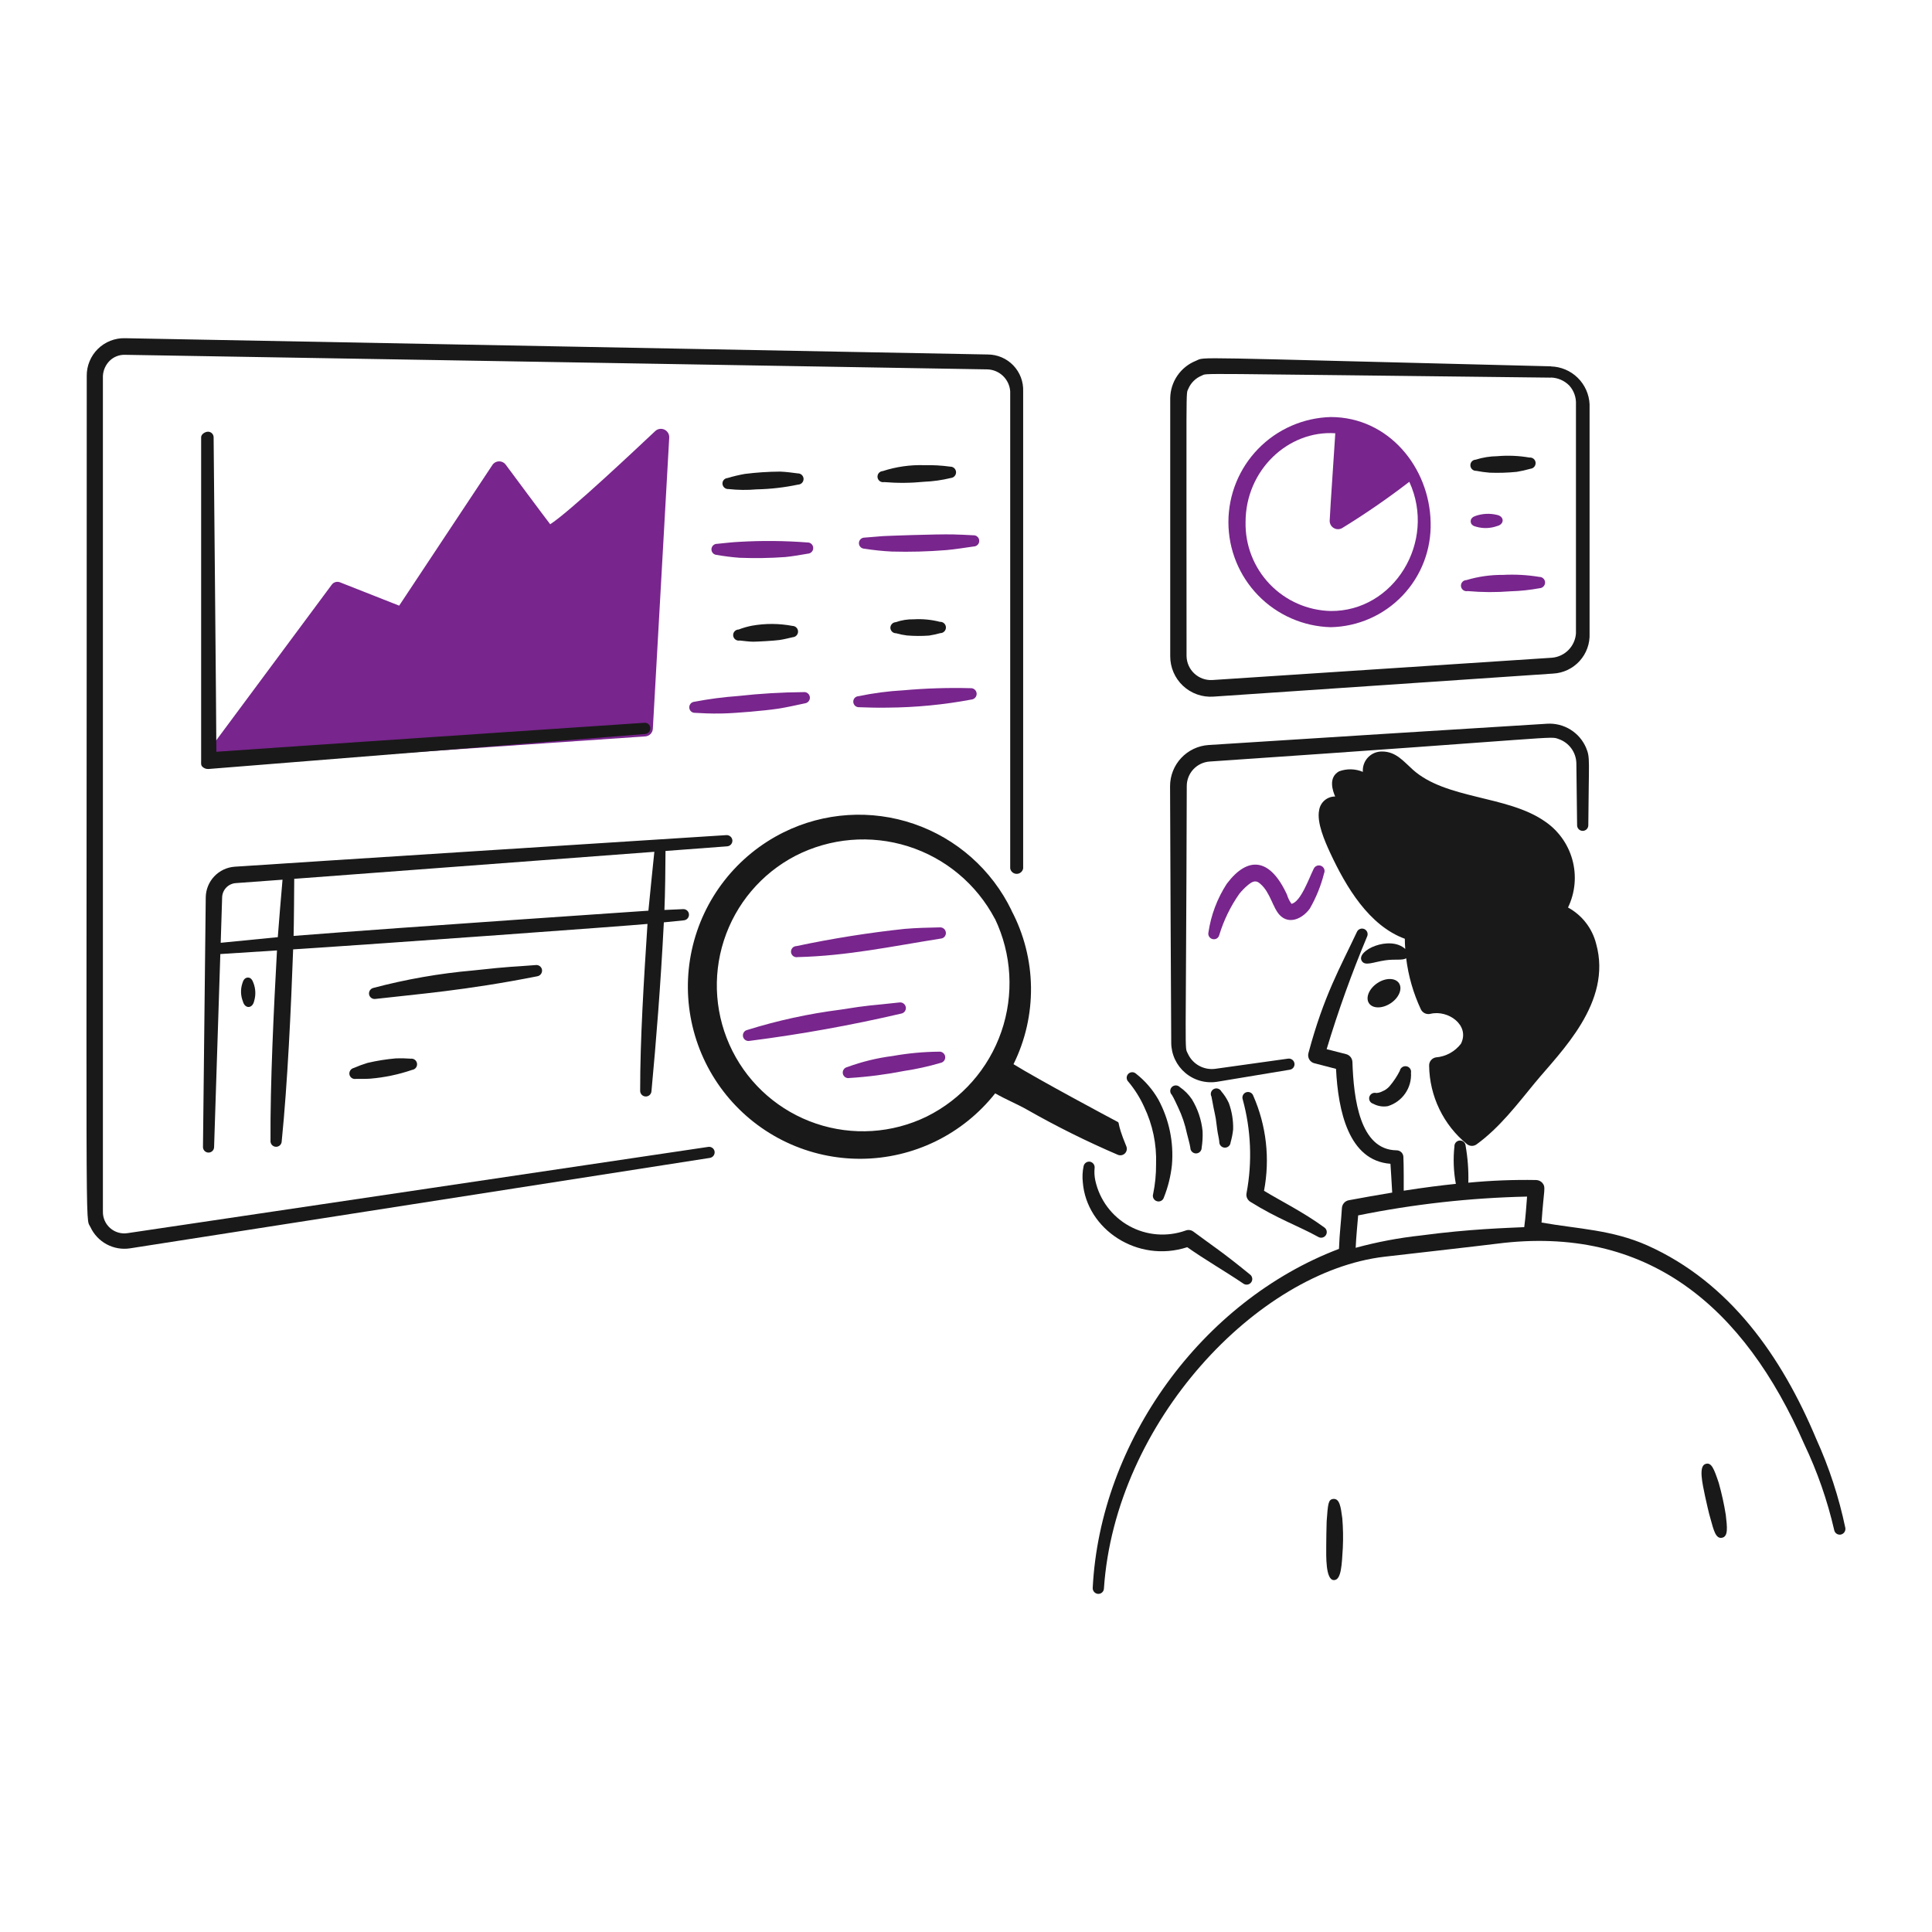 <?xml version="1.0" encoding="UTF-8"?> <svg xmlns="http://www.w3.org/2000/svg" width="382" height="382" viewBox="0 0 382 382" fill="none"><path d="M129.54 85.245C126.132 88.437 112.7 101.144 108.789 103.657C108.239 102.989 100.003 91.891 100.003 91.891C99.85 91.679 99.647 91.508 99.413 91.392C99.179 91.276 98.92 91.218 98.659 91.224C98.398 91.23 98.142 91.3 97.914 91.427C97.685 91.554 97.491 91.735 97.348 91.954L78.925 119.75L67.262 115.152C66.972 115.028 66.65 115.006 66.346 115.09C66.042 115.173 65.776 115.357 65.591 115.612L40.261 149.74C40.134 149.91 40.058 150.113 40.042 150.325C40.026 150.536 40.072 150.748 40.173 150.935C40.274 151.122 40.427 151.276 40.613 151.379C40.799 151.482 41.01 151.529 41.222 151.515L127.596 145.603C127.984 145.576 128.349 145.408 128.622 145.131C128.895 144.854 129.058 144.487 129.081 144.098L132.32 86.543C132.342 86.212 132.262 85.883 132.093 85.598C131.924 85.312 131.673 85.085 131.373 84.945C131.073 84.805 130.737 84.758 130.41 84.812C130.083 84.865 129.78 85.016 129.54 85.245Z" fill="#78258D"></path><path d="M140.043 226.766L25.226 243.82C24.616 243.916 23.991 243.877 23.398 243.706C22.804 243.535 22.255 243.235 21.79 242.829C21.324 242.422 20.954 241.918 20.704 241.353C20.455 240.788 20.333 240.174 20.346 239.557V74.332C20.405 73.217 20.87 72.161 21.653 71.365C22.047 70.97 22.516 70.659 23.034 70.451C23.551 70.243 24.105 70.142 24.662 70.153C42.926 70.466 186.061 72.89 195.277 73.036C196.426 73.083 197.517 73.553 198.341 74.356C199.164 75.158 199.663 76.236 199.74 77.383V171.699C199.791 172.002 199.948 172.277 200.183 172.475C200.417 172.673 200.714 172.782 201.021 172.782C201.328 172.782 201.625 172.673 201.86 172.475C202.094 172.277 202.251 172.002 202.302 171.699V77.383C202.339 76.441 202.186 75.501 201.852 74.62C201.517 73.738 201.009 72.933 200.356 72.252C199.704 71.571 198.921 71.029 198.054 70.657C197.188 70.286 196.255 70.093 195.312 70.089C186.116 69.906 42.983 67.206 24.717 66.871C23.726 66.846 22.739 67.02 21.816 67.385C20.894 67.749 20.054 68.296 19.348 68.993C18.642 69.689 18.083 70.521 17.706 71.439C17.328 72.356 17.14 73.34 17.152 74.332C17.152 251.187 16.801 240.259 17.884 242.628C18.557 244.076 19.681 245.268 21.087 246.025C22.493 246.782 24.106 247.064 25.686 246.829L140.378 228.94C140.663 228.89 140.917 228.731 141.088 228.497C141.258 228.264 141.332 227.973 141.293 227.686C141.249 227.398 141.093 227.14 140.858 226.967C140.624 226.795 140.33 226.722 140.043 226.766ZM254.693 209.316L240.273 211.33C239.167 211.475 238.044 211.261 237.069 210.719C236.094 210.178 235.32 209.336 234.86 208.32C234.164 206.734 234.494 211.116 234.65 155.421C234.649 154.192 235.114 153.008 235.953 152.108C236.791 151.209 237.939 150.661 239.165 150.574C309.453 145.797 306.341 145.473 308.172 146.123C309.183 146.468 310.063 147.117 310.691 147.981C311.32 148.845 311.666 149.882 311.683 150.95L311.829 163.175C311.829 163.469 311.946 163.75 312.153 163.958C312.361 164.166 312.643 164.282 312.936 164.282C313.23 164.282 313.512 164.166 313.72 163.958C313.927 163.75 314.044 163.469 314.044 163.175C314.134 150.02 314.439 149.877 313.605 147.856C312.97 146.367 311.891 145.111 310.515 144.259C309.139 143.407 307.533 143.001 305.917 143.097C299.606 143.474 247.567 146.734 238.956 147.307C236.894 147.446 234.962 148.362 233.55 149.871C232.138 151.38 231.351 153.369 231.349 155.436C231.371 162.48 231.532 200.975 231.58 206.199C231.588 207.33 231.84 208.446 232.319 209.47C232.799 210.495 233.494 211.403 234.358 212.133C235.222 212.864 236.233 213.398 237.323 213.701C238.413 214.004 239.555 214.067 240.672 213.887L255.028 211.507C255.315 211.462 255.573 211.305 255.745 211.07C255.916 210.835 255.988 210.541 255.943 210.253C255.898 209.965 255.743 209.705 255.509 209.53C255.275 209.355 254.982 209.278 254.693 209.316ZM306.667 72.43C233.268 70.626 238.506 70.494 236.447 71.343C234.966 71.937 233.694 72.957 232.792 74.274C231.89 75.591 231.399 77.146 231.38 78.742V129.713C231.372 130.815 231.591 131.907 232.025 132.92C232.459 133.933 233.098 134.845 233.902 135.599C234.706 136.353 235.657 136.932 236.696 137.3C237.735 137.668 238.838 137.817 239.938 137.738L307.085 133.182C309.091 133.078 310.975 132.184 312.325 130.697C313.676 129.21 314.384 127.249 314.295 125.242V79.933C314.201 77.954 313.363 76.084 311.948 74.696C310.534 73.308 308.648 72.506 306.667 72.451V72.43ZM306.645 74.645C308.028 74.686 309.341 75.263 310.306 76.254C311.203 77.263 311.668 78.585 311.602 79.933V125.242C311.514 126.474 310.99 127.635 310.123 128.516C309.256 129.397 308.103 129.94 306.872 130.048L239.696 134.458C239.047 134.493 238.398 134.397 237.788 134.175C237.177 133.954 236.617 133.611 236.142 133.168C235.667 132.725 235.286 132.191 235.022 131.597C234.759 131.004 234.618 130.363 234.607 129.713C234.607 74.052 234.459 78.138 234.953 76.882C235.202 76.293 235.565 75.76 236.02 75.312C236.476 74.863 237.015 74.509 237.607 74.27C238.956 73.739 233.656 73.849 306.634 74.667L306.645 74.645Z" fill="#191919"></path><path d="M42.782 148.639C47.087 148.304 127.4 142.911 127.4 142.911C127.544 142.897 127.69 142.912 127.828 142.955C127.967 142.999 128.095 143.069 128.206 143.162C128.317 143.256 128.408 143.371 128.474 143.5C128.54 143.629 128.579 143.77 128.59 143.915C128.614 144.211 128.52 144.505 128.329 144.732C128.137 144.96 127.863 145.102 127.567 145.128L41.255 152.045C41.03 152.064 40.804 152.034 40.592 151.959C40.379 151.883 40.185 151.763 40.023 151.606C39.688 151.293 39.771 150.854 39.771 150.394V86.445C39.771 85.859 40.545 85.358 41.131 85.358C41.421 85.359 41.699 85.473 41.906 85.676C42.113 85.879 42.232 86.155 42.238 86.445C42.238 86.445 42.782 144.041 42.782 148.639Z" fill="#191919"></path><path d="M255.359 178.707C257.19 178.341 258.837 173.6 259.752 171.77C259.876 171.5 260.101 171.289 260.378 171.183C260.655 171.077 260.963 171.085 261.235 171.204C261.368 171.263 261.489 171.348 261.589 171.453C261.69 171.559 261.769 171.683 261.821 171.819C261.874 171.955 261.899 172.1 261.896 172.246C261.892 172.391 261.86 172.535 261.801 172.668C261.188 175.114 260.238 177.463 258.978 179.648C257.494 181.694 254.904 182.803 253.106 181.006C251.664 179.604 251.197 176.459 249.198 174.757C248.376 173.99 247.734 174.208 246.857 174.903C246.199 175.44 245.597 176.043 245.06 176.701C243.304 179.203 241.957 181.969 241.069 184.894C241.035 185.036 240.971 185.169 240.883 185.286C240.795 185.403 240.684 185.5 240.557 185.573C240.43 185.645 240.289 185.691 240.144 185.707C239.998 185.723 239.851 185.709 239.711 185.666C239.437 185.59 239.202 185.41 239.058 185.165C238.913 184.919 238.87 184.627 238.937 184.35C239.44 180.93 240.673 177.658 242.552 174.757C246.702 169.223 251.096 169.564 254.464 176.889C254.657 177.542 254.959 178.157 255.359 178.707Z" fill="#78258D"></path><path d="M263.116 82.459C257.701 82.603 252.557 84.855 248.778 88.735C244.999 92.615 242.885 97.818 242.885 103.234C242.885 108.651 244.999 113.853 248.778 117.733C252.557 121.614 257.701 123.866 263.116 124.009C265.781 123.957 268.409 123.376 270.848 122.301C273.288 121.226 275.489 119.678 277.326 117.746C279.163 115.814 280.599 113.537 281.549 111.047C282.5 108.557 282.948 105.902 282.866 103.238C282.637 92.42 274.554 82.459 263.116 82.459ZM263.116 120.81C258.555 120.706 254.221 118.798 251.064 115.504C247.907 112.21 246.186 107.799 246.276 103.238C246.276 92.918 254.751 85.04 264.018 85.666C263.855 88.49 263.011 100.445 262.907 102.972C262.905 103.262 262.979 103.547 263.122 103.799C263.265 104.051 263.472 104.261 263.723 104.407C263.973 104.553 264.257 104.631 264.547 104.632C264.836 104.634 265.121 104.559 265.373 104.415C269.958 101.6 274.391 98.545 278.654 95.263C284.107 107.148 275.563 120.92 263.116 120.81Z" fill="#78258D"></path><path d="M144.811 166.165C144.788 165.87 144.65 165.595 144.428 165.4C144.205 165.205 143.915 165.105 143.619 165.122C143.619 165.122 52.919 170.909 46.386 171.369C44.856 171.481 43.423 172.161 42.368 173.274C41.313 174.388 40.712 175.855 40.682 177.389C40.62 181.819 40.133 226.772 40.133 226.772C40.127 227.063 40.238 227.345 40.44 227.555C40.642 227.764 40.919 227.886 41.21 227.891C41.502 227.897 41.783 227.786 41.993 227.584C42.203 227.382 42.324 227.105 42.33 226.814C42.33 226.814 43.095 203.324 43.565 188.637L54.767 187.919C54.143 199.23 53.411 214.261 53.486 225.547C53.474 225.696 53.492 225.845 53.539 225.986C53.586 226.127 53.661 226.257 53.759 226.369C53.857 226.481 53.977 226.571 54.111 226.636C54.245 226.7 54.391 226.737 54.539 226.744C54.688 226.751 54.836 226.728 54.976 226.676C55.115 226.625 55.243 226.546 55.352 226.444C55.46 226.342 55.547 226.219 55.607 226.083C55.667 225.947 55.699 225.8 55.701 225.652C56.874 213.959 57.531 199.546 57.961 187.713C76.849 186.497 123.962 183.069 128.024 182.681C127.279 194.13 126.573 205.561 126.573 215.628C126.559 215.923 126.662 216.212 126.86 216.431C127.057 216.65 127.334 216.783 127.628 216.799C127.923 216.816 128.213 216.716 128.434 216.52C128.655 216.324 128.79 216.049 128.809 215.755C129.734 205.797 130.601 195.164 131.257 182.37C133.766 182.122 135.199 181.972 135.199 181.972C135.492 181.949 135.764 181.811 135.956 181.588C136.147 181.365 136.243 181.076 136.223 180.783C136.213 180.637 136.175 180.494 136.11 180.363C136.045 180.232 135.954 180.115 135.843 180.02C135.732 179.924 135.604 179.852 135.465 179.807C135.325 179.762 135.179 179.745 135.033 179.758C135.033 179.758 133.706 179.811 131.372 179.919C131.509 176.807 131.577 171.385 131.586 168.255L143.76 167.34C144.055 167.323 144.331 167.189 144.528 166.969C144.725 166.749 144.826 166.46 144.811 166.165ZM43.64 186.411C43.785 181.89 43.891 178.515 43.92 177.451C43.935 176.723 44.223 176.027 44.726 175.501C45.229 174.975 45.912 174.656 46.638 174.609C47.707 174.537 51.031 174.292 55.862 173.935C55.618 176.752 55.087 182.955 54.926 185.3C54.623 185.326 45.288 186.241 43.64 186.411ZM128.205 180.063C128.398 180.063 81.217 183.223 58.051 185.051C58.113 182.917 58.177 174.896 58.175 173.763C76.132 172.429 110.073 169.875 129.379 168.42C129.245 169.718 128.388 178.042 128.205 180.063Z" fill="#191919"></path><path d="M144.044 96.695C145.891 96.901 147.753 96.922 149.603 96.757C152.358 96.702 155.101 96.387 157.796 95.816C158.09 95.81 158.369 95.688 158.573 95.477C158.777 95.265 158.888 94.981 158.883 94.688C158.877 94.394 158.755 94.114 158.543 93.911C158.332 93.707 158.048 93.596 157.754 93.601C156.583 93.455 155.435 93.288 154.243 93.246C151.909 93.261 149.578 93.414 147.262 93.706C146.105 93.911 144.961 94.184 143.836 94.522C143.692 94.533 143.552 94.573 143.424 94.639C143.296 94.705 143.183 94.796 143.091 94.908C142.999 95.019 142.931 95.147 142.89 95.285C142.849 95.424 142.836 95.569 142.853 95.712C142.886 95.998 143.029 96.26 143.251 96.443C143.473 96.626 143.757 96.716 144.044 96.695Z" fill="#191919"></path><path d="M174.816 95.32C177.445 95.539 180.09 95.518 182.716 95.256C184.506 95.182 186.284 94.93 188.024 94.504C188.311 94.476 188.577 94.337 188.765 94.118C188.953 93.898 189.049 93.615 189.033 93.326C189.016 93.037 188.889 92.766 188.678 92.569C188.466 92.372 188.187 92.265 187.898 92.269C186.2 92.034 184.486 91.937 182.772 91.976C179.98 91.887 177.193 92.283 174.535 93.146C174.385 93.154 174.238 93.193 174.104 93.261C173.969 93.328 173.85 93.423 173.753 93.538C173.657 93.654 173.585 93.788 173.543 93.933C173.5 94.077 173.488 94.229 173.506 94.378C173.525 94.528 173.574 94.672 173.651 94.801C173.727 94.931 173.83 95.043 173.952 95.132C174.074 95.22 174.212 95.282 174.359 95.315C174.506 95.347 174.668 95.349 174.816 95.32Z" fill="#191919"></path><path d="M141.745 109.721C143.232 109.985 144.732 110.173 146.238 110.285C149.248 110.404 152.262 110.355 155.266 110.139C156.771 109.994 158.255 109.721 159.74 109.471C159.886 109.463 160.029 109.427 160.161 109.364C160.293 109.301 160.412 109.213 160.51 109.104C160.608 108.995 160.683 108.868 160.731 108.73C160.78 108.592 160.801 108.446 160.792 108.3C160.784 108.153 160.747 108.01 160.683 107.879C160.619 107.747 160.53 107.629 160.42 107.532C160.311 107.435 160.183 107.361 160.044 107.313C159.906 107.266 159.759 107.246 159.613 107.256C155.167 106.914 150.703 106.872 146.251 107.129C145.038 107.164 142.314 107.485 141.8 107.527C141.508 107.518 141.226 107.626 141.014 107.826C140.802 108.026 140.679 108.303 140.67 108.594C140.662 108.885 140.77 109.168 140.97 109.379C141.17 109.591 141.454 109.713 141.745 109.721Z" fill="#78258D"></path><path d="M170.896 108.491C172.696 108.772 174.51 108.961 176.33 109.054C179.941 109.153 183.555 109.055 187.155 108.762C188.973 108.595 190.75 108.302 192.526 108.051C192.674 108.049 192.821 108.017 192.957 107.957C193.093 107.897 193.216 107.811 193.318 107.702C193.42 107.594 193.499 107.466 193.551 107.327C193.602 107.187 193.625 107.039 193.618 106.89C193.611 106.741 193.574 106.596 193.51 106.462C193.445 106.328 193.355 106.208 193.243 106.11C193.131 106.011 193.001 105.937 192.86 105.89C192.719 105.843 192.57 105.825 192.421 105.837C191.125 105.774 189.83 105.69 188.534 105.67C185.124 105.586 174.989 105.97 174.553 106.003C173.361 106.087 172.173 106.214 170.958 106.296C170.667 106.288 170.384 106.396 170.172 106.596C169.96 106.796 169.837 107.072 169.829 107.363C169.82 107.654 169.928 107.937 170.128 108.149C170.328 108.361 170.604 108.482 170.896 108.491Z" fill="#78258D"></path><path d="M146.287 126.646C146.924 126.706 148.069 126.877 148.921 126.877C149.772 126.877 153.077 126.694 154.124 126.542C155.021 126.417 155.858 126.187 156.736 125.993C157.026 125.977 157.297 125.849 157.495 125.637C157.692 125.425 157.799 125.144 157.793 124.855C157.788 124.565 157.67 124.289 157.465 124.084C157.26 123.88 156.984 123.763 156.694 123.758C154.044 123.255 151.325 123.241 148.67 123.716C147.778 123.889 146.903 124.14 146.056 124.468C145.902 124.468 145.75 124.501 145.61 124.564C145.47 124.627 145.344 124.718 145.242 124.833C145.139 124.947 145.061 125.082 145.014 125.228C144.967 125.375 144.951 125.529 144.967 125.682C144.983 125.835 145.031 125.983 145.108 126.116C145.185 126.249 145.289 126.364 145.414 126.455C145.538 126.545 145.68 126.608 145.83 126.64C145.981 126.672 146.136 126.678 146.287 126.646Z" fill="#191919"></path><path d="M137.43 140.944C138.894 141.01 140.203 141.127 142.905 141.069C145.561 141.008 151.207 140.52 153.794 140.13C155.591 139.857 157.367 139.44 159.164 139.063C159.458 139.024 159.724 138.87 159.904 138.635C160.085 138.4 160.164 138.102 160.125 137.809C160.086 137.515 159.932 137.249 159.697 137.069C159.462 136.888 159.165 136.809 158.871 136.848C154.542 136.883 150.217 137.141 145.914 137.62C143.027 137.829 140.154 138.206 137.311 138.75C137.167 138.759 137.026 138.797 136.897 138.861C136.767 138.925 136.652 139.014 136.557 139.122C136.462 139.231 136.389 139.357 136.343 139.494C136.297 139.631 136.278 139.775 136.288 139.919C136.295 140.062 136.331 140.201 136.392 140.33C136.454 140.458 136.54 140.574 136.646 140.669C136.752 140.764 136.876 140.837 137.01 140.885C137.145 140.932 137.287 140.952 137.43 140.944Z" fill="#78258D"></path><path d="M177.176 125.209C177.881 125.411 178.601 125.557 179.329 125.647C180.782 125.765 182.242 125.773 183.696 125.668C184.443 125.55 185.183 125.39 185.911 125.187C186.061 125.187 186.209 125.158 186.347 125.099C186.485 125.041 186.609 124.956 186.714 124.849C186.818 124.742 186.9 124.615 186.955 124.475C187.009 124.336 187.035 124.187 187.031 124.038C187.026 123.888 186.992 123.741 186.93 123.605C186.868 123.468 186.779 123.346 186.669 123.245C186.559 123.144 186.43 123.066 186.289 123.015C186.148 122.965 185.998 122.944 185.849 122.952C184.157 122.517 182.408 122.348 180.665 122.451C179.464 122.423 178.267 122.614 177.134 123.014C176.842 123.025 176.566 123.149 176.363 123.359C176.161 123.569 176.047 123.85 176.047 124.142C176.058 124.432 176.183 124.706 176.394 124.906C176.605 125.105 176.886 125.214 177.176 125.209Z" fill="#191919"></path><path d="M169.887 139.832C171.483 139.868 173.061 139.969 175.468 139.916C181.057 139.879 186.631 139.341 192.124 138.307C192.414 138.271 192.678 138.123 192.861 137.895C193.044 137.667 193.13 137.377 193.103 137.087C193.076 136.796 192.936 136.527 192.714 136.338C192.492 136.148 192.205 136.052 191.914 136.07C187.472 135.953 183.027 136.093 178.601 136.489C175.615 136.653 172.646 137.044 169.72 137.659C169.576 137.666 169.435 137.702 169.305 137.765C169.175 137.828 169.06 137.918 168.966 138.027C168.872 138.137 168.801 138.264 168.759 138.402C168.716 138.54 168.702 138.685 168.717 138.829C168.741 139.116 168.878 139.382 169.096 139.57C169.315 139.757 169.599 139.851 169.887 139.832Z" fill="#78258D"></path><path d="M47.925 194.413C47.534 195.586 47.571 196.859 48.029 198.008C48.43 199.505 49.916 199.452 50.245 197.945C50.602 196.773 50.557 195.516 50.119 194.372C49.918 193.799 49.618 193.274 49.012 193.285C48.406 193.296 48.078 193.827 47.925 194.413Z" fill="#191919"></path><path d="M74.254 197.509C82.414 196.561 91.921 195.862 106.208 193.037C106.504 192.992 106.771 192.833 106.95 192.593C107.13 192.354 107.209 192.053 107.169 191.756C107.124 191.466 106.968 191.206 106.733 191.03C106.499 190.854 106.205 190.777 105.915 190.815C100.68 191.238 101.807 190.989 93.543 191.882C86.887 192.466 80.294 193.62 73.835 195.331C73.553 195.395 73.307 195.566 73.148 195.807C72.989 196.047 72.928 196.34 72.978 196.625C73.033 196.91 73.197 197.162 73.436 197.327C73.674 197.492 73.968 197.558 74.254 197.509Z" fill="#191919"></path><path d="M70.388 213.316C70.571 213.316 72.434 213.347 73.231 213.274C76.043 213.038 78.816 212.456 81.486 211.541C81.78 211.504 82.047 211.353 82.229 211.119C82.412 210.886 82.494 210.59 82.458 210.296C82.421 210.002 82.27 209.734 82.037 209.552C81.803 209.37 81.507 209.288 81.213 209.324C80.246 209.252 79.277 209.231 78.308 209.262C76.408 209.425 74.522 209.725 72.665 210.16C71.741 210.441 70.834 210.776 69.948 211.163C69.667 211.228 69.42 211.399 69.261 211.64C69.101 211.881 69.041 212.175 69.092 212.459C69.121 212.601 69.177 212.735 69.258 212.855C69.339 212.974 69.442 213.077 69.562 213.156C69.683 213.236 69.818 213.291 69.959 213.318C70.101 213.346 70.246 213.345 70.388 213.316Z" fill="#191919"></path><path d="M157.719 189.239C167.513 189.004 176.338 187.11 186.015 185.578C186.16 185.568 186.301 185.528 186.43 185.463C186.56 185.397 186.675 185.306 186.768 185.195C186.862 185.084 186.933 184.955 186.976 184.817C187.019 184.678 187.034 184.533 187.02 184.388C186.996 184.095 186.858 183.823 186.635 183.631C186.411 183.439 186.122 183.343 185.828 183.363C183.507 183.405 181.21 183.467 178.911 183.656C171.719 184.424 164.571 185.561 157.495 187.062C157.341 187.062 157.189 187.095 157.049 187.158C156.909 187.22 156.783 187.312 156.68 187.426C156.577 187.541 156.499 187.675 156.452 187.822C156.405 187.968 156.388 188.123 156.404 188.276C156.421 188.429 156.469 188.576 156.546 188.71C156.622 188.843 156.726 188.958 156.851 189.049C156.975 189.139 157.117 189.203 157.268 189.235C157.418 189.267 157.568 189.27 157.719 189.239Z" fill="#78258D"></path><path d="M148.231 205.801C158.306 204.515 168.308 202.715 178.199 200.408C178.488 200.357 178.744 200.193 178.913 199.953C179.081 199.713 179.148 199.416 179.097 199.127C179.045 198.835 178.879 198.575 178.637 198.404C178.394 198.233 178.094 198.164 177.802 198.212C171.543 198.913 172.371 198.645 166.182 199.634C159.932 200.428 153.764 201.77 147.75 203.646C147.464 203.71 147.215 203.885 147.059 204.132C146.902 204.379 146.849 204.678 146.913 204.964C146.977 205.25 147.152 205.498 147.399 205.655C147.646 205.812 147.945 205.864 148.231 205.801Z" fill="#78258D"></path><path d="M167.959 213.144C171.602 212.917 175.225 212.449 178.806 211.744C181.229 211.38 183.624 210.85 185.974 210.157C186.259 210.105 186.512 209.945 186.682 209.71C186.851 209.476 186.923 209.185 186.882 208.898C186.842 208.612 186.692 208.352 186.465 208.173C186.237 207.995 185.949 207.911 185.661 207.94C182.584 207.968 179.516 208.254 176.487 208.797C173.418 209.187 170.403 209.924 167.5 210.993C167.214 211.054 166.965 211.226 166.806 211.471C166.647 211.716 166.592 212.014 166.653 212.299C166.714 212.585 166.886 212.834 167.131 212.993C167.376 213.152 167.674 213.205 167.959 213.144Z" fill="#78258D"></path><path d="M291.878 93.093C292.755 93.266 293.641 93.388 294.532 93.459C296.324 93.528 298.119 93.472 299.903 93.293C300.812 93.142 301.712 92.939 302.599 92.687C302.895 92.661 303.169 92.518 303.361 92.291C303.552 92.064 303.646 91.77 303.622 91.473C303.61 91.327 303.569 91.185 303.501 91.055C303.434 90.925 303.341 90.81 303.228 90.716C303.115 90.623 302.984 90.553 302.844 90.51C302.704 90.468 302.556 90.454 302.41 90.47C300.313 90.106 298.178 90.015 296.057 90.199C294.603 90.217 293.16 90.449 291.774 90.889C291.629 90.894 291.487 90.928 291.355 90.989C291.224 91.05 291.106 91.136 291.008 91.243C290.911 91.35 290.836 91.476 290.788 91.613C290.74 91.749 290.72 91.894 290.729 92.039C290.734 92.184 290.769 92.326 290.829 92.458C290.89 92.589 290.977 92.707 291.084 92.805C291.191 92.903 291.316 92.979 291.452 93.029C291.588 93.078 291.733 93.1 291.878 93.093Z" fill="#191919"></path><path d="M291.919 104.158C293.267 104.536 294.698 104.485 296.016 104.012C297.48 103.659 297.489 102.095 295.951 101.797C294.589 101.473 293.163 101.536 291.835 101.98C291.255 102.163 290.77 102.482 290.79 103.109C290.81 103.737 291.326 104.028 291.919 104.158Z" fill="#78258D"></path><path d="M290.189 116.87C293.018 117.122 295.863 117.135 298.695 116.91C300.61 116.856 302.517 116.653 304.4 116.305C304.697 116.295 304.979 116.169 305.184 115.954C305.39 115.739 305.503 115.452 305.499 115.155C305.491 114.862 305.369 114.584 305.158 114.381C304.947 114.177 304.664 114.066 304.371 114.07C301.989 113.675 299.572 113.542 297.161 113.672C294.72 113.65 292.29 113.995 289.951 114.696C289.798 114.697 289.647 114.731 289.508 114.794C289.368 114.857 289.244 114.949 289.142 115.063C289.04 115.177 288.963 115.311 288.916 115.457C288.869 115.603 288.853 115.757 288.869 115.909C288.885 116.061 288.933 116.208 289.009 116.341C289.085 116.474 289.189 116.589 289.312 116.679C289.435 116.77 289.576 116.834 289.726 116.866C289.875 116.899 290.039 116.901 290.189 116.87Z" fill="#78258D"></path><path d="M271.506 218.232C272.391 218.716 273.415 218.885 274.409 218.711C275.803 218.284 277.012 217.401 277.842 216.203C278.672 215.005 279.075 213.562 278.985 212.107C279.011 211.963 279.008 211.815 278.976 211.671C278.944 211.528 278.883 211.393 278.798 211.273C278.713 211.154 278.604 211.053 278.479 210.976C278.354 210.899 278.215 210.848 278.07 210.826C277.779 210.778 277.481 210.844 277.239 211.012C276.997 211.18 276.83 211.436 276.774 211.725C276.216 212.827 275.528 213.858 274.724 214.796C274.341 215.23 273.861 215.567 273.324 215.779C272.956 215.978 272.549 216.091 272.132 216.112C271.849 216.034 271.547 216.068 271.29 216.209C271.032 216.349 270.839 216.584 270.752 216.864C270.711 217.004 270.698 217.15 270.714 217.294C270.729 217.439 270.773 217.578 270.844 217.705C270.914 217.833 271.008 217.945 271.122 218.035C271.236 218.125 271.366 218.192 271.506 218.232Z" fill="#191919"></path><path d="M276.612 194.397C277.345 195.495 276.612 197.28 274.965 198.367C273.318 199.454 271.412 199.454 270.682 198.367C269.951 197.28 270.682 195.504 272.311 194.397C273.94 193.289 275.886 193.306 276.612 194.397Z" fill="#191919"></path><path d="M223.108 213.891C224.366 215.393 225.413 217.06 226.22 218.844C227.908 222.375 228.718 226.262 228.581 230.173C228.597 232.166 228.401 234.155 227.996 236.107C227.952 236.248 227.937 236.397 227.951 236.544C227.966 236.691 228.009 236.834 228.079 236.964C228.149 237.095 228.244 237.21 228.359 237.303C228.474 237.396 228.606 237.466 228.748 237.507C228.888 237.55 229.035 237.565 229.181 237.55C229.327 237.536 229.468 237.492 229.596 237.422C229.725 237.352 229.838 237.257 229.93 237.142C230.021 237.028 230.088 236.896 230.128 236.755C230.95 234.699 231.484 232.541 231.717 230.339C232.1 225.85 231.163 221.346 229.021 217.382C227.896 215.423 226.404 213.699 224.628 212.304C224.523 212.204 224.401 212.126 224.266 212.074C224.132 212.022 223.988 211.996 223.844 212C223.7 212.003 223.558 212.034 223.426 212.092C223.294 212.15 223.174 212.234 223.075 212.338C222.975 212.442 222.897 212.565 222.844 212.7C222.792 212.834 222.767 212.977 222.77 213.122C222.773 213.266 222.804 213.408 222.863 213.54C222.921 213.672 223.004 213.791 223.108 213.891Z" fill="#191919"></path><path d="M231.702 216.48C232.068 217.029 232.823 218.717 232.936 218.945C233.729 220.603 234.318 222.35 234.691 224.149C234.922 225.11 235.215 226.029 235.36 226.95C235.362 227.246 235.483 227.53 235.695 227.737C235.907 227.945 236.192 228.06 236.489 228.057C236.786 228.054 237.069 227.934 237.277 227.722C237.484 227.51 237.599 227.224 237.596 226.928C237.762 225.85 237.824 224.758 237.779 223.668C237.557 221.433 236.836 219.276 235.669 217.357C235.034 216.413 234.227 215.597 233.289 214.953C233.086 214.742 232.808 214.619 232.515 214.611C232.221 214.603 231.937 214.711 231.723 214.911C231.617 215.012 231.532 215.133 231.474 215.267C231.416 215.401 231.385 215.545 231.383 215.691C231.381 215.837 231.408 215.982 231.463 216.118C231.518 216.253 231.599 216.376 231.702 216.48Z" fill="#191919"></path><path d="M239.534 216.82C239.603 217.078 239.869 218.671 239.953 219.035C240.1 219.747 240.266 220.457 240.391 221.188C240.515 221.918 240.559 222.672 240.683 223.404C240.788 224.219 240.998 224.951 241.081 225.723C241.061 226.02 241.16 226.312 241.356 226.536C241.552 226.759 241.829 226.896 242.126 226.915C242.422 226.934 242.715 226.835 242.938 226.639C243.162 226.443 243.298 226.166 243.317 225.87C243.56 225.032 243.728 224.175 243.819 223.307C243.865 221.527 243.575 219.754 242.962 218.081C242.576 217.25 242.077 216.476 241.478 215.782C241.409 215.655 241.316 215.542 241.204 215.45C241.092 215.359 240.962 215.29 240.824 215.248C240.685 215.206 240.539 215.192 240.395 215.207C240.251 215.222 240.111 215.264 239.983 215.333C239.856 215.402 239.743 215.495 239.651 215.607C239.559 215.719 239.491 215.848 239.449 215.987C239.407 216.126 239.393 216.272 239.408 216.416C239.422 216.56 239.465 216.693 239.534 216.82Z" fill="#191919"></path><path d="M249.926 235.445C253.269 237.48 257.728 239.677 261.824 242.677C262.07 242.836 262.244 243.087 262.307 243.373C262.37 243.66 262.317 243.959 262.16 244.207C262.003 244.455 261.754 244.631 261.468 244.696C261.182 244.762 260.882 244.712 260.633 244.557C256.694 242.384 252.546 240.958 247.216 237.62C246.921 237.439 246.692 237.169 246.561 236.85C246.429 236.531 246.402 236.178 246.483 235.842C247.625 229.705 247.361 223.389 245.711 217.368C245.664 217.231 245.645 217.086 245.655 216.941C245.664 216.796 245.702 216.655 245.766 216.525C245.83 216.395 245.919 216.279 246.028 216.183C246.137 216.087 246.264 216.014 246.401 215.968C246.538 215.921 246.683 215.902 246.828 215.911C246.973 215.921 247.114 215.959 247.244 216.023C247.374 216.087 247.49 216.176 247.586 216.285C247.682 216.394 247.755 216.52 247.801 216.658C250.395 222.561 251.136 229.112 249.926 235.445Z" fill="#191919"></path><path d="M234.745 246.6C224.889 249.797 214.838 243.041 214.098 233.787C213.979 232.726 214.029 231.654 214.245 230.609C214.296 230.319 214.459 230.061 214.698 229.89C214.938 229.718 215.235 229.648 215.526 229.694C215.811 229.752 216.063 229.917 216.231 230.156C216.398 230.394 216.467 230.687 216.425 230.975C216.347 231.793 216.397 232.618 216.571 233.421C216.984 235.307 217.794 237.083 218.947 238.631C220.101 240.179 221.571 241.464 223.26 242.399C224.949 243.335 226.818 243.899 228.742 244.055C230.666 244.211 232.602 243.956 234.42 243.305C234.666 243.209 234.932 243.176 235.195 243.208C235.457 243.24 235.708 243.336 235.924 243.488C239.911 246.457 241.492 247.381 247.147 251.994C247.266 252.081 247.367 252.19 247.443 252.317C247.52 252.443 247.57 252.584 247.591 252.73C247.613 252.876 247.605 253.025 247.568 253.168C247.53 253.311 247.465 253.445 247.375 253.562C247.199 253.795 246.938 253.948 246.649 253.991C246.361 254.034 246.067 253.962 245.83 253.791C242.135 251.293 238.357 249.144 234.745 246.6Z" fill="#191919"></path><path d="M222.715 226.691C220.518 221.383 221.64 222.165 220.751 221.698C219.641 221.114 205.423 213.527 200.393 210.415C202.736 205.678 203.921 200.451 203.85 195.167C203.779 189.882 202.455 184.689 199.986 180.016H200.007C198.077 176.028 195.376 172.461 192.06 169.523C188.744 166.585 184.879 164.332 180.687 162.896C176.496 161.46 172.062 160.869 167.64 161.157C163.219 161.445 158.899 162.605 154.929 164.572C150.356 166.84 146.351 170.107 143.211 174.132C140.071 178.157 137.876 182.836 136.789 187.824C135.702 192.811 135.75 197.98 136.93 202.946C138.111 207.913 140.393 212.55 143.607 216.515C146.822 220.48 150.888 223.672 155.503 225.854C160.118 228.036 165.164 229.152 170.269 229.119C175.373 229.087 180.405 227.907 184.992 225.667C189.579 223.428 193.604 220.185 196.769 216.179C198.853 217.375 201.138 218.304 203.133 219.439C208.919 222.731 214.884 225.696 221.001 228.32C221.233 228.422 221.489 228.453 221.738 228.41C221.987 228.366 222.217 228.25 222.4 228.076C222.583 227.902 222.711 227.678 222.767 227.431C222.823 227.185 222.805 226.927 222.715 226.691ZM183.225 220.77C176.403 224.091 168.548 224.591 161.359 222.163C154.17 219.735 148.227 214.575 144.815 207.797C141.403 201.02 140.797 193.172 143.128 185.952C145.459 178.731 150.539 172.719 157.27 169.216C164.158 165.681 172.162 165.005 179.545 167.336C186.928 169.666 193.094 174.814 196.705 181.663H196.726C200.063 188.648 200.517 196.666 197.991 203.983C195.465 211.3 190.161 217.331 183.225 220.77Z" fill="#191919"></path><path d="M315.591 186.604C315.21 185.09 314.519 183.671 313.562 182.437C312.605 181.204 311.403 180.182 310.032 179.436C311.452 176.497 311.758 173.143 310.893 169.995C310.029 166.848 308.052 164.121 305.329 162.32C297.936 157.249 285.927 158.055 279.374 152.205C277.507 150.539 276.021 148.59 273.271 148.59C272.75 148.58 272.232 148.679 271.751 148.881C271.27 149.083 270.837 149.383 270.479 149.762C270.121 150.141 269.846 150.591 269.672 151.083C269.498 151.574 269.428 152.097 269.468 152.617C267.971 151.983 266.289 151.945 264.765 152.511C262.554 153.75 263.53 156.424 263.993 157.486C263.22 157.479 262.472 157.754 261.888 158.26C261.303 158.765 260.923 159.466 260.817 160.231C260.332 162.653 261.947 166.339 262.99 168.593C266.171 175.424 270.696 183.014 277.765 185.615C277.765 186.28 277.8 186.95 277.849 187.629C274.827 184.865 268.122 187.905 269.228 189.959C269.865 191.096 271.463 190.232 273.908 189.875C275.856 189.591 277.317 189.948 278.032 189.463C278.462 192.968 279.444 196.382 280.941 199.58C281.108 199.918 281.385 200.19 281.727 200.35C282.069 200.509 282.456 200.548 282.822 200.458C286.315 199.605 290.693 202.706 288.863 206.372C288.273 207.144 287.527 207.783 286.673 208.248C285.82 208.713 284.878 208.992 283.91 209.069C283.525 209.134 283.176 209.337 282.93 209.64C282.684 209.943 282.556 210.326 282.572 210.716C282.611 213.69 283.302 216.62 284.594 219.298C285.886 221.977 287.75 224.341 290.053 226.223C290.321 226.437 290.653 226.557 290.997 226.565C291.34 226.572 291.677 226.466 291.954 226.264C296.53 222.938 299.983 218.356 303.486 214.1C308.558 207.961 318.845 198.212 315.591 186.604Z" fill="#191919"></path><path d="M364.861 302.088C363.596 296.038 361.668 290.145 359.114 284.516C352.275 268.191 342.021 253.564 325.74 246.26C318.703 243.132 312.064 243.01 304.798 241.725C305.248 235.011 305.713 234.811 304.944 233.867C304.788 233.7 304.601 233.566 304.393 233.471C304.185 233.377 303.961 233.325 303.732 233.318C299.256 233.239 294.778 233.415 290.321 233.845C290.388 231.409 290.21 228.974 289.788 226.574C289.777 226.281 289.65 226.003 289.434 225.804C289.219 225.604 288.933 225.498 288.639 225.509C288.345 225.52 288.068 225.648 287.868 225.863C287.668 226.079 287.562 226.365 287.573 226.659C287.305 229.132 287.4 231.631 287.855 234.077C284.969 234.372 281.707 234.78 277.548 235.428C277.548 234.851 277.567 229.966 277.477 228.676C277.447 228.337 277.291 228.022 277.039 227.794C276.787 227.566 276.459 227.441 276.119 227.444C268.854 227.345 267.646 217.23 267.404 209.972C267.389 209.614 267.259 209.27 267.033 208.991C266.808 208.713 266.498 208.514 266.15 208.426L262.306 207.445C264.586 199.884 267.258 192.447 270.311 185.165C270.371 185.033 270.404 184.89 270.409 184.745C270.414 184.6 270.391 184.455 270.34 184.319C270.289 184.183 270.211 184.058 270.112 183.952C270.013 183.846 269.894 183.761 269.762 183.7C269.63 183.64 269.487 183.607 269.342 183.602C269.196 183.597 269.052 183.621 268.916 183.672C268.78 183.723 268.655 183.8 268.549 183.899C268.443 183.998 268.357 184.117 268.297 184.25C264.971 191.339 261.768 196.803 258.706 208.228C258.649 208.44 258.635 208.661 258.666 208.878C258.696 209.096 258.77 209.305 258.884 209.492C258.997 209.68 259.147 209.844 259.324 209.972C259.502 210.101 259.704 210.193 259.918 210.241L264.161 211.34C264.583 219.621 266.626 229.49 274.923 230.107C274.978 230.678 275.18 234.235 275.269 235.801C272.418 236.27 269.557 236.783 266.666 237.319C266.307 237.39 265.98 237.578 265.739 237.854C265.497 238.13 265.352 238.478 265.328 238.844C265.158 241.736 264.871 243.537 264.745 246.932C237.576 257.254 217.505 285.062 216.055 313.975C216.045 314.267 216.148 314.552 216.342 314.77C216.537 314.988 216.809 315.122 217.101 315.145C217.246 315.154 217.392 315.135 217.53 315.087C217.668 315.04 217.795 314.965 217.904 314.868C218.013 314.771 218.102 314.653 218.165 314.522C218.227 314.39 218.263 314.247 218.27 314.101C220.487 281.123 248.67 251.419 273.732 248.483C275.299 248.3 293.585 246.224 295.946 245.911C325.76 242.089 344.838 258.334 356.747 285.552C359.331 290.976 361.314 296.667 362.661 302.522C362.714 302.813 362.88 303.071 363.123 303.239C363.366 303.408 363.666 303.473 363.957 303.421C364.252 303.362 364.513 303.189 364.682 302.94C364.851 302.69 364.915 302.384 364.861 302.088ZM280.905 244.285C276.562 244.758 272.263 245.572 268.047 246.718C268.133 244.705 268.413 241.794 268.539 240.312C279.538 238.081 290.715 236.837 301.935 236.592C301.779 238.529 301.673 240.416 301.375 242.633C297.989 242.801 290.603 242.984 280.905 244.285Z" fill="#191919"></path><path d="M262.309 300.825C262.269 301.443 262.225 305.139 262.225 305.756C262.225 307.561 262.064 312.422 263.751 312.422C265.24 312.422 265.307 309.234 265.507 306.029C265.599 304.084 265.564 302.136 265.402 300.197C265.102 297.942 264.884 296.291 263.647 296.373C262.593 296.454 262.565 297.391 262.309 300.825Z" fill="#191919"></path><path d="M337.128 295.823C337.311 296.672 337.924 299.416 338.193 300.252C338.826 302.542 339.227 304.268 340.45 304.056C341.748 303.833 341.502 301.958 341.224 299.5C340.883 297.386 340.422 295.293 339.844 293.231C338.898 290.388 338.402 289.157 337.316 289.427C335.757 289.762 336.615 293.321 337.128 295.823Z" fill="#191919"></path></svg> 